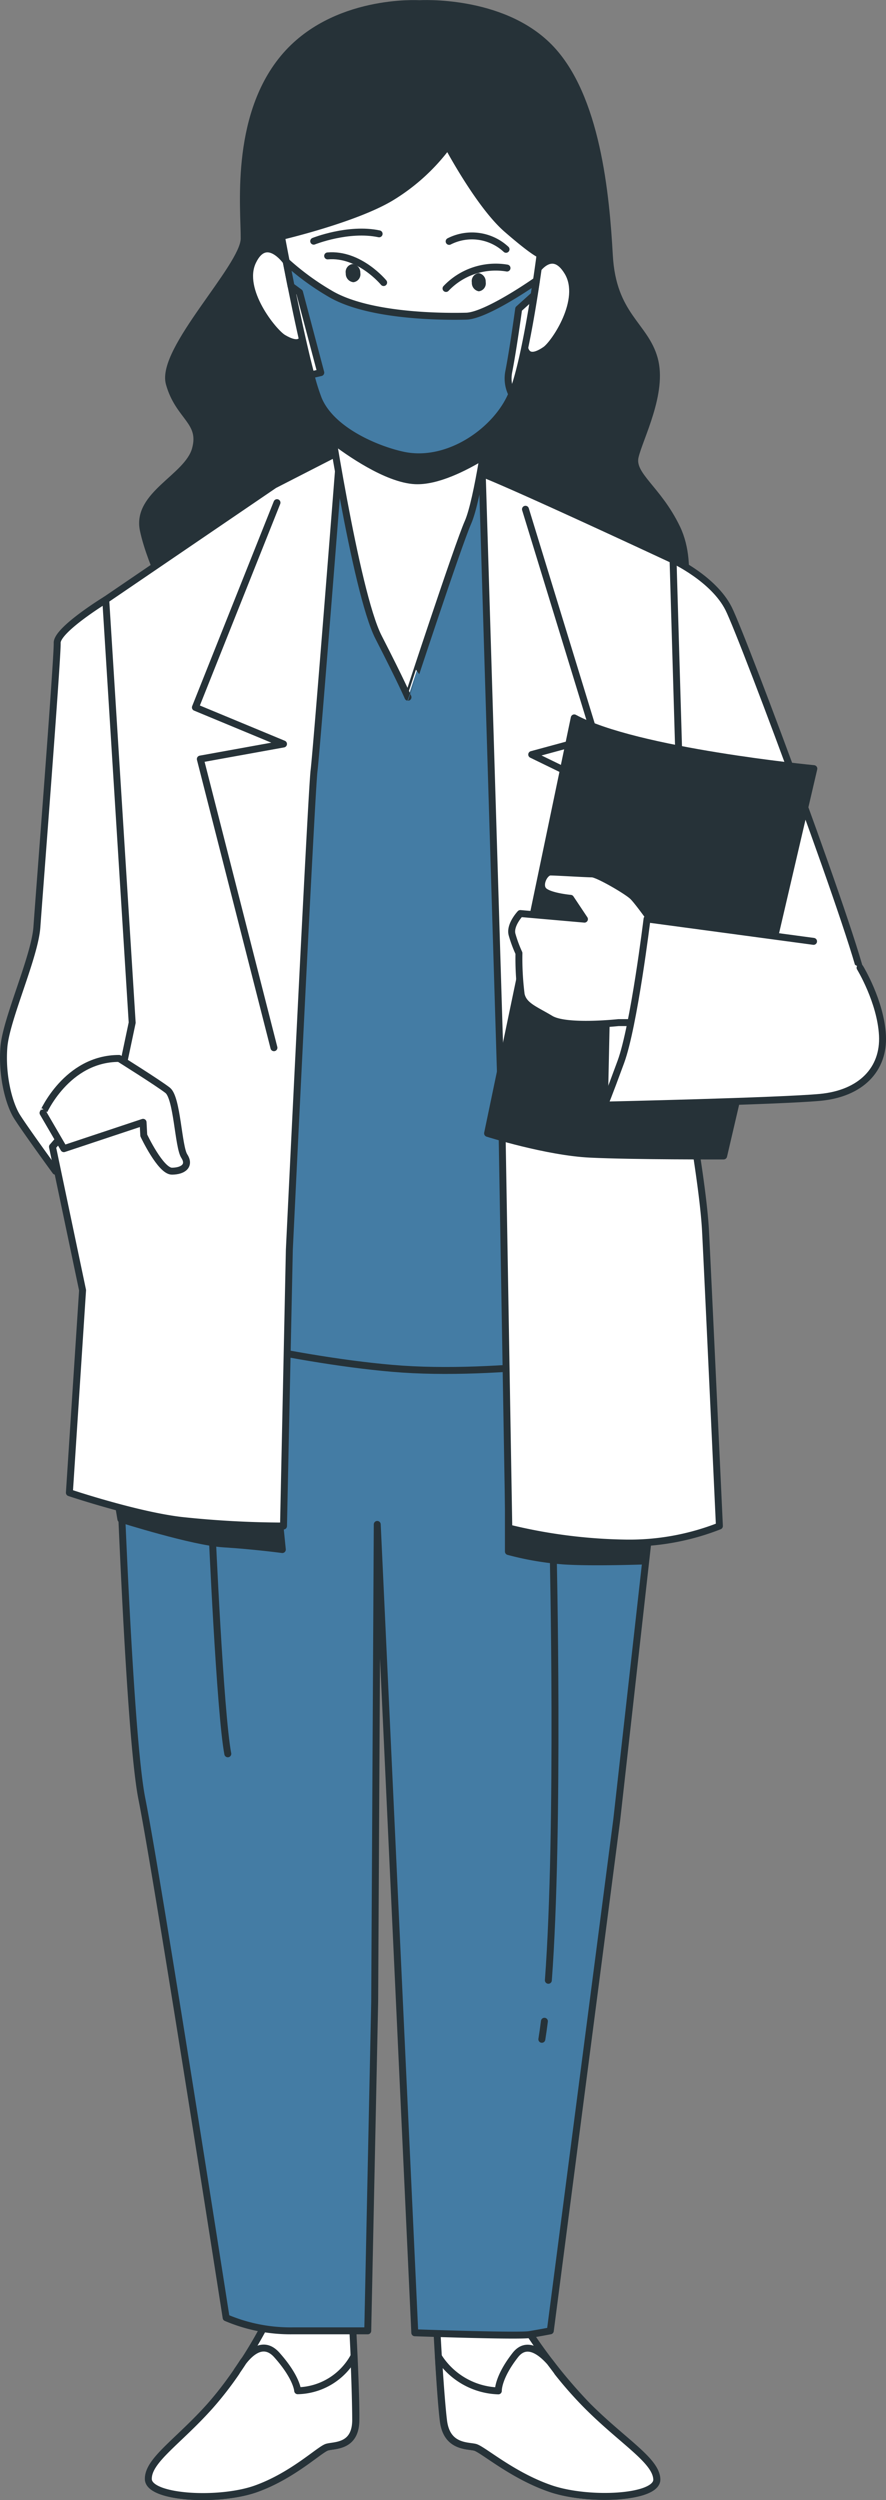 <?xml version="1.0" encoding="UTF-8"?> <svg xmlns="http://www.w3.org/2000/svg" viewBox="0 0 127.69 360.1"><rect x="0" y="0" width="127.69" height="360.1" fill="#808080" stroke="none"/> <defs> <style>.cls-1{fill:#fff;}.cls-1,.cls-2,.cls-3,.cls-4{stroke:#263238;stroke-linecap:round;stroke-linejoin:round;}.cls-2,.cls-5{fill:#263238;}.cls-3{fill:#447ca4;}.cls-4{fill:none;}</style> </defs> <g id="Слой_2" data-name="Слой 2"> <g id="Character_3" data-name="Character 3"> <path class="cls-1" d="M15.24,86.39s-7.08,4.33-7,6.23S5.62,129.17,5.32,133.5.88,146.77.56,150.83s.71,8.12,1.89,10S8,168.7,8,168.7l11.75-18.15a102.85,102.85,0,0,0,.17-11.91C19.75,130,15.24,86.39,15.24,86.39Z"></path> <path class="cls-2" d="M60.45.53S48-.27,40.84,8.39s-5.6,21.94-5.65,26-12.14,16-10.79,20.85,4.89,5.42,3.76,9.48-8.59,6.5-7.5,11.64,5,12.46,5,12.46l72.05.49s2.57-7.58-.17-13.27-6.64-7.57-6-10.28,4.11-9.21,2.76-14.08-6-6.23-6.48-14.89-1.78-23-8.66-30S60.45.53,60.45.53Z"></path> <path class="cls-1" d="M38.32,334.64a64.3,64.3,0,0,1-8,11.92c-4.59,5.15-9,7.86-8.91,10.57s10.2,3.24,15.51,1.34,9.17-5.69,10.24-6,4.06,0,4.13-3.8-.52-14.62-.52-14.62Z"></path> <path class="cls-1" d="M36.89,358.47c5.31-1.9,9.17-5.69,10.24-6s4.06,0,4.13-3.8c0-2-.11-6-.26-9.27a9.44,9.44,0,0,1-8.1,4.95s-.1-1.9-3-5.15c-1.88-2.11-3.77-.44-4.87,1-.28.44-.58.88-.89,1.33l-.07.13h0a49.14,49.14,0,0,1-3.78,4.87c-4.59,5.15-9,7.86-8.91,10.57S31.58,360.37,36.89,358.47Z"></path> <path class="cls-1" d="M75.36,334.62a74.82,74.82,0,0,0,9.31,11.9c5.14,5.14,9.89,7.85,10,10.56s-9.85,3.25-15.36,1.36-9.78-5.68-10.88-5.95-4.06,0-4.54-3.79-1-14.62-1-14.62Z"></path> <path class="cls-1" d="M79.35,358.44c-5.52-1.89-9.78-5.68-10.88-5.95s-4.06,0-4.54-3.79c-.25-2-.53-6-.74-9.27a10.6,10.6,0,0,0,8.63,4.94s-.1-1.9,2.44-5.15c1.64-2.11,3.71-.45,5,1,.33.44.67.88,1,1.33l.08.13h0a56.75,56.75,0,0,0,4.31,4.87c5.14,5.14,9.89,7.85,10,10.56S84.86,360.33,79.35,358.44Z"></path> <path class="cls-3" d="M16.56,191.7s1.67,56.32,3.89,67.42,12.14,74.71,12.14,74.71a23.65,23.65,0,0,0,9.58,1.89H53l1-47.39.37-68.76L59.78,336s14.92.53,16.53.26,3-.54,3-.54l9.58-73.65,5.49-49,.31-19.49S48.8,192,35.47,190.88s-18.75-1.34-18.75-1.34Z"></path> <path class="cls-4" d="M78.46,291.13c-.12.94-.24,1.81-.37,2.6"></path> <path class="cls-4" d="M79.72,223.34s.93,40.12-.69,61.89"></path> <path class="cls-4" d="M30.54,220.12s1.16,26.53,2.29,32.49"></path> <path class="cls-2" d="M73.27,203.21v20.26a43.32,43.32,0,0,0,7.94,1.36c4.11.28,11.77,0,11.77,0l.55-7.66Z"></path> <path class="cls-2" d="M17.42,218.81s10.4,3.29,14.78,3.56,8.49.82,8.49.82l-.55-5.47-23.27-2.19Z"></path> <path class="cls-3" d="M49,65l-8.17,9.21L18.18,90.72,23,190.89s18.05,4.86,33.56,6.2S92,194.9,92,194.9l-2.93-105s-8.82-13-13.34-16.51-6.59-6.76-12.58-7.3S49,65,49,65Z"></path> <path class="cls-1" d="M39.53,69.85,15.24,86.39l3.81,60.91-1.29,6.11L7.56,165.18l4.34,20.66L10,215s9.65,3.24,16.19,4a141.14,141.14,0,0,0,14.67.8l.84-39.79S44.88,114,45.26,111,49,65,49,65Z"></path> <polyline class="cls-4" points="39.92 72.4 28.16 101.89 40.86 107.16 28.87 109.33 39.48 150.91"></polyline> <path class="cls-1" d="M47,57.12s4.22,28.16,7.55,34.65,4.25,8.66,4.25,8.66S66,78.5,67.44,75.25s3-14.89,3-14.89S56.06,65,47,57.12Z"></path> <path class="cls-2" d="M47,57.12s.39,2.57,1,6.32c2.11,1.61,7.71,5.59,11.83,5.8,3.15.15,7.15-1.89,9.81-3.51.49-3,.81-5.37.81-5.37S56.06,65,47,57.12Z"></path> <path class="cls-1" d="M41.25,37.67s-2.88-4.1-4.83,0,3,10.17,4.39,11c3.92,2.33,2.87-2,2.87-2Z"></path> <path class="cls-1" d="M77,39.44s2.43-4.24,4.82-.25-1.92,10.3-3.2,11.19c-3.66,2.53-3.08-1.82-3.08-1.82Z"></path> <path class="cls-1" d="M40.56,34.05S51,31.61,56.26,28.5A28.65,28.65,0,0,0,64.53,21s4.53,8.54,8.51,12,4.8,3.66,4.8,3.66-1.9,14.94-4.06,20.14S64.57,67,58,65.54c-3.73-.82-10.22-3.52-12.09-8.07S40.56,34.05,40.56,34.05Z"></path> <path class="cls-3" d="M67.21,45.54c-3.25.08-14.09.09-19.7-3.28a37.55,37.55,0,0,1-6.26-4.59c.2,1,.44,2.25.7,3.55l1.22.89,3.06,11.56L44.8,54a30.09,30.09,0,0,0,1.09,3.49C47.76,62,54.25,64.72,58,65.54,64.55,67,71.58,62,73.76,56.77a5.06,5.06,0,0,1-.43-3.27c.64-3.27,1.42-9,1.42-9l2.22-2c.12-.74.23-1.43.32-2.07C74.6,42.3,69.53,45.47,67.21,45.54Z"></path> <path class="cls-4" d="M55.29,40.7s-3.48-4.24-8.07-3.84"></path> <path class="cls-4" d="M64.28,41.55a9.86,9.86,0,0,1,8.79-2.94"></path> <path class="cls-4" d="M45.21,34.74s5-2,9.43-1.06"></path> <path class="cls-4" d="M64.73,34.77a7.23,7.23,0,0,1,8.2,1.14"></path> <path class="cls-5" d="M51.93,39.31a1.15,1.15,0,0,1-1,1.34,1.23,1.23,0,0,1-1.1-1.28,1.15,1.15,0,0,1,1-1.34A1.23,1.23,0,0,1,51.93,39.31Z"></path> <path class="cls-5" d="M70,40.62a1.15,1.15,0,0,1-1,1.34A1.23,1.23,0,0,1,68,40.68a1.15,1.15,0,0,1,1-1.34A1.23,1.23,0,0,1,70,40.62Z"></path> <path class="cls-1" d="M97,80.65s5.83,2.7,8,7,19.52,50.89,19.44,54.41-5.82,7.58-11.21,8.13S99.94,141,98.77,139.4s-1.37-20.58-1.37-20.58Z"></path> <path class="cls-1" d="M69.5,68.21l2.83,93.13,1,58.75A75,75,0,0,0,90,222.25a35.46,35.46,0,0,0,13.68-2.45s-1.69-36.55-2-42.5S99.33,160,99.33,160L97,80.65S75,70.37,69.5,68.21Z"></path> <polyline class="cls-1" points="75.73 73.35 85.8 106.19 76.63 108.68 85.55 113.02 74.42 148.41"></polyline> <path class="cls-2" d="M82.76,103.4,70.27,163.24s8.54,2.7,14.78,3,19.24.26,19.24.26l13-55.79S91.68,108.26,82.76,103.4Z"></path> <path class="cls-1" d="M87.11,159.17l.4-18.7,9.92,2.09S90.87,157,87.11,159.17Z"></path> <path class="cls-1" d="M94.68,133.71s-2.65-3.79-3.5-4.6-5.05-3.24-5.86-3.24-5.16-.27-6-.27-1.8,1.9-.94,2.71,3.85,1.08,3.85,1.08l2,3-9.24-.81s-1.54,1.63-1.2,3a18.41,18.41,0,0,0,1,2.71,41.65,41.65,0,0,0,.32,5.95c.36,1.63,2,2.17,4.25,3.52s9.77.53,9.77.53h3.52Z"></path> <path class="cls-1" d="M117.25,135.59l-24-3.23s-1.88,15.43-3.77,20.58-2.37,6.23-2.37,6.23,25.15-.56,31.07-1.11,9.26-4.06,9-8.94-3.23-9.74-3.23-9.74"></path> <path class="cls-1" d="M17.16,152.45s5.61,3.51,7,4.59,1.52,8.12,2.4,9.48-.15,2.16-1.78,2.17-4.06-5.15-4.06-5.15l-.1-1.89L9.2,165.45l-3-5.15S9.58,152.45,17.16,152.45Z"></path> </g> </g> </svg> 